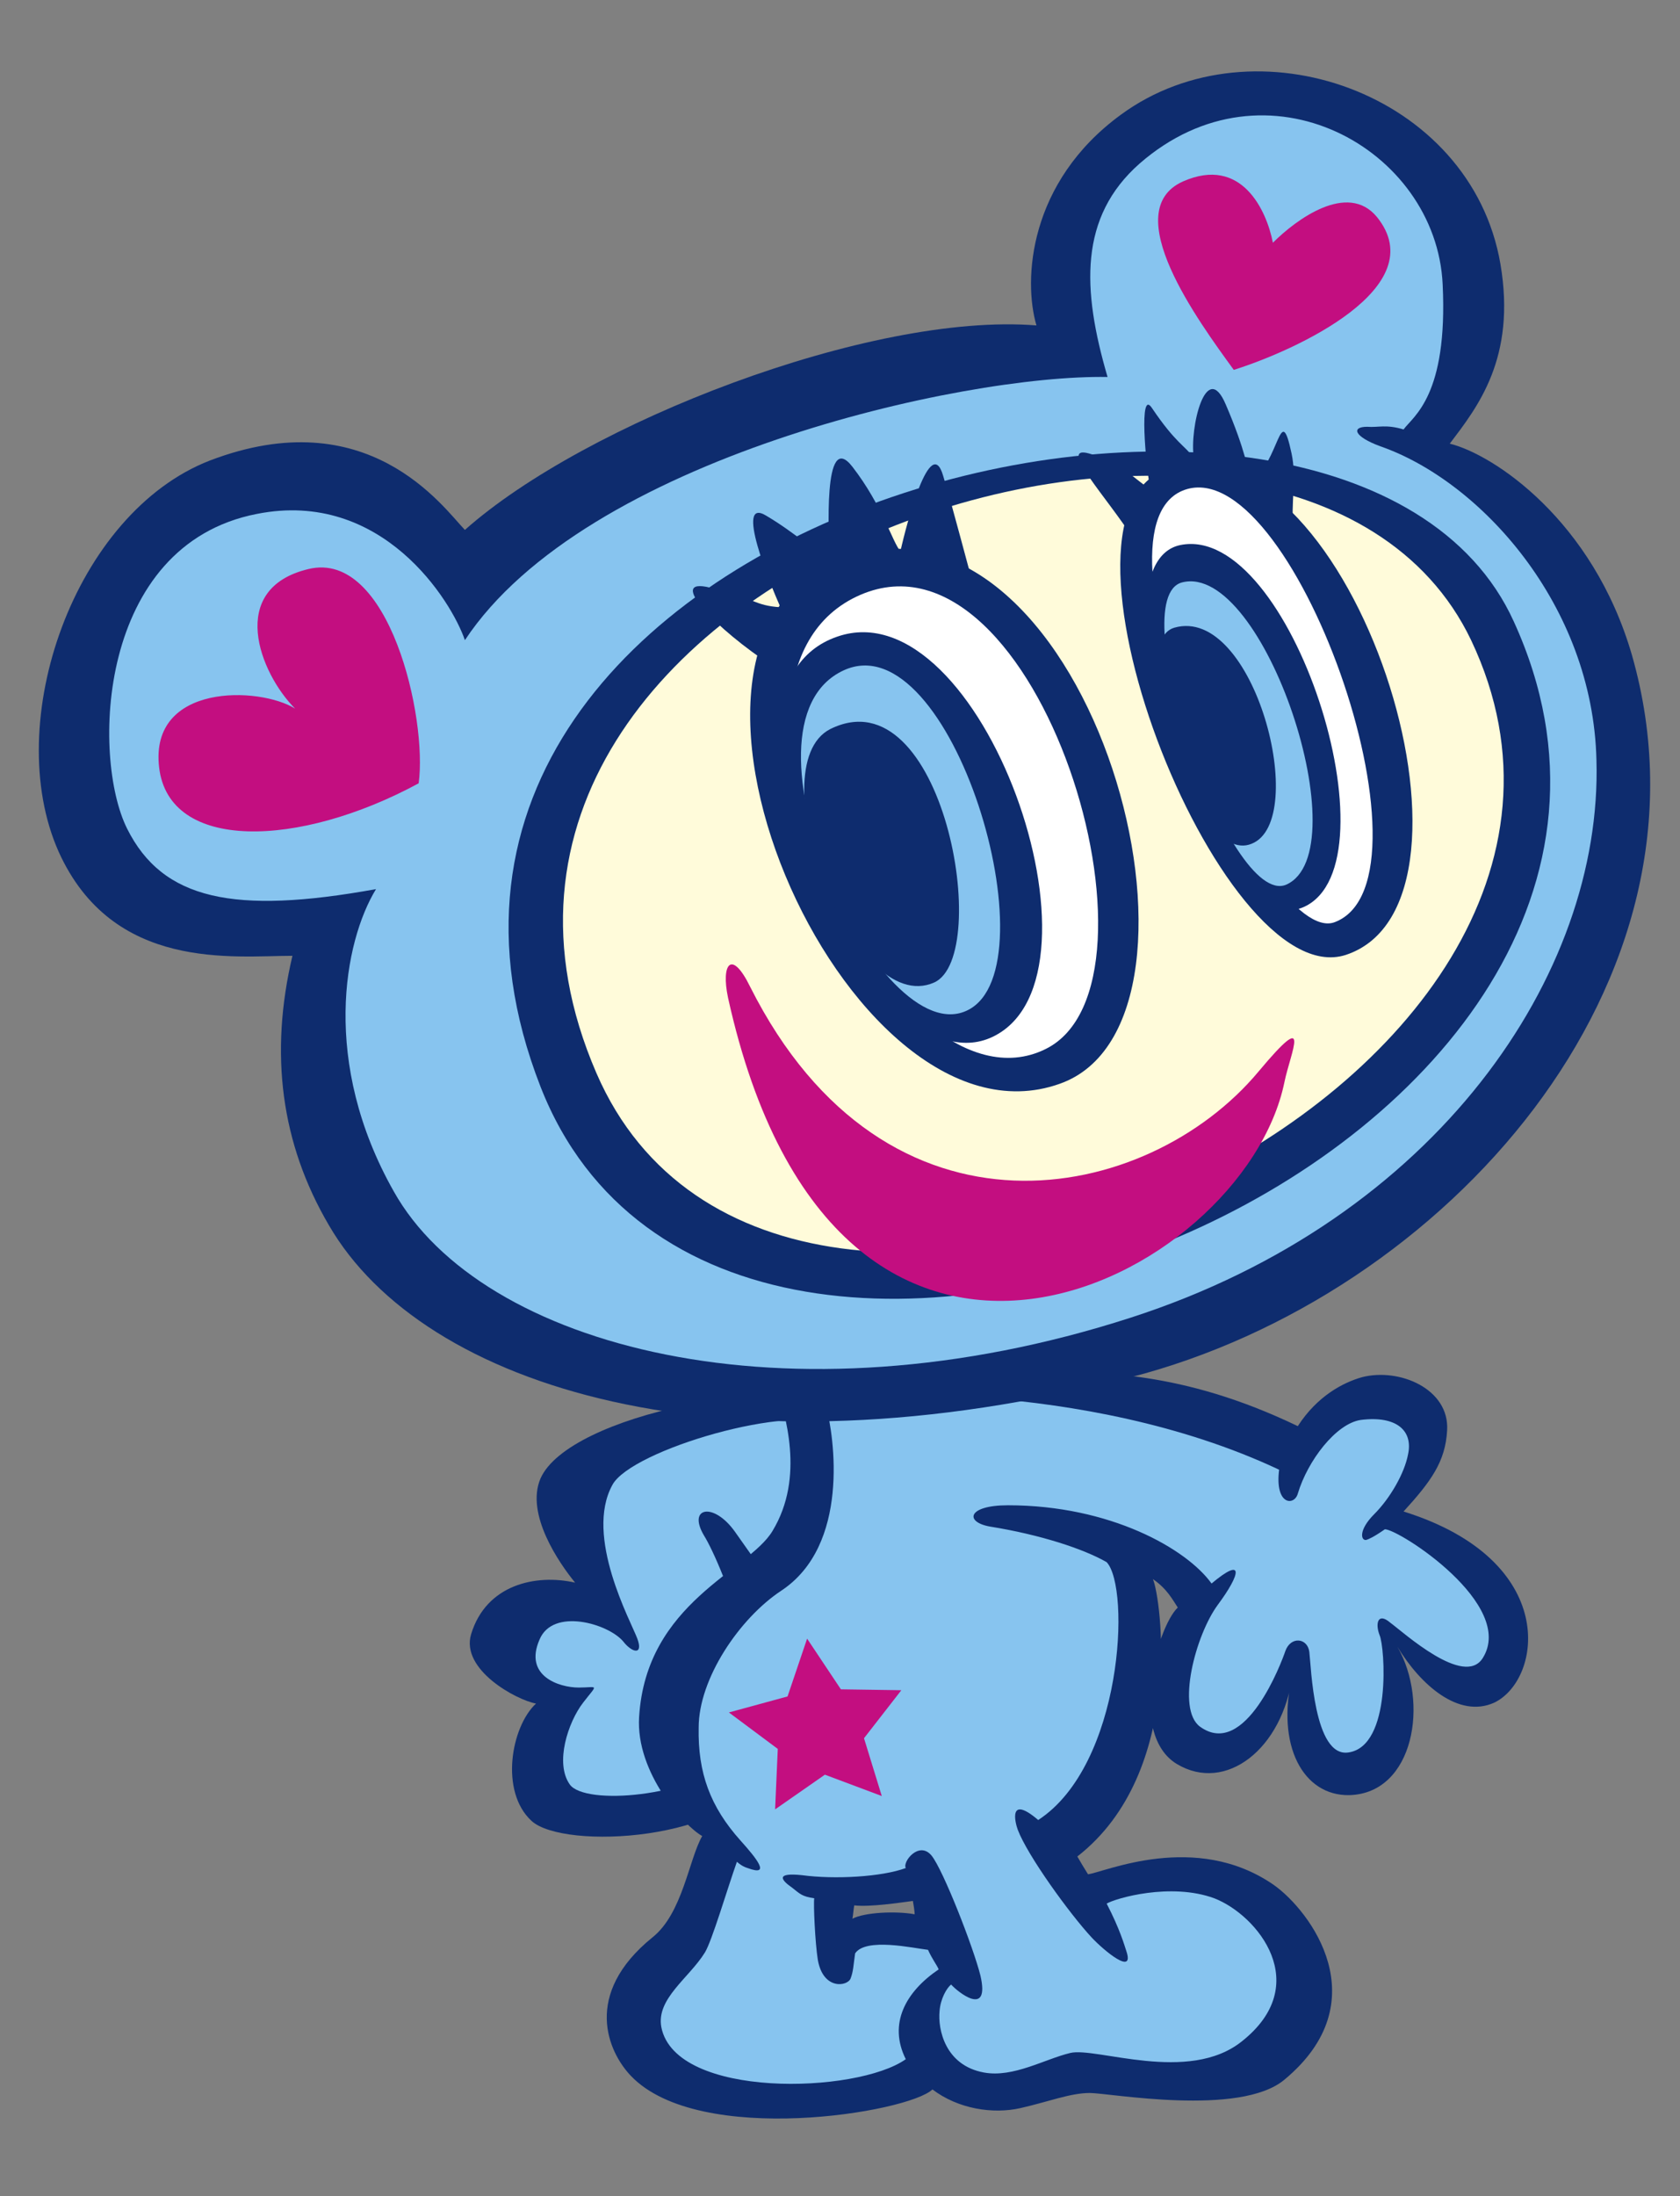<?xml version="1.0" encoding="utf-8"?>
<!-- Generator: Adobe Illustrator 28.0.0, SVG Export Plug-In . SVG Version: 6.00 Build 0)  -->
<svg version="1.1" id="レイヤー_1" xmlns="http://www.w3.org/2000/svg" xmlns:xlink="http://www.w3.org/1999/xlink" x="0px"
	 y="0px" viewBox="0 0 189 247" style="enable-background:new 0 0 189 247;" xml:space="preserve">
<rect x="0" y="0" width="189" height="247" fill="#808080" stroke="none"/>
<style type="text/css">
	.st0{fill:#0E2C6E;}
	.st1{fill:#87C4EF;}
	.st2{fill:#C30E80;}
	.st3{fill:#FFFBDA;}
	.st4{fill:#FFFFFF;}
</style>
<g>
	<g>
		<path class="st0" d="M95.6,158.5c-6.8-4.1-31.6,0.5-34.8,7.8c-1.7,4,2.1,9.5,3.9,11.7c-4.4-1-10,0.2-11.7,5.8
			c-1.2,4,5.1,7.4,7.3,7.8c-2.8,2.6-4.1,9.9-0.5,13.2c3.6,3.3,22.6,2.3,26.3-5.6c2.7-5.9-1.7-16.3-2.4-18.7
			c-0.7-2.5,6.2-1.7,9.5-4.3C96.5,173.5,97.4,159.5,95.6,158.5z"/>
		<path class="st1" d="M94.2,160.4c-5-2.7-23.2,2.7-25.3,6.6c-3.2,5.8,2.1,15.4,2.8,17.3c0.7,1.9-0.6,1.6-1.6,0.3
			c-1.7-2-7.9-3.8-9.4-0.2c-1.8,4.1,2.2,5.4,4.4,5.4c2.2,0,2.2-0.5,0.5,1.7c-1.7,2.2-3.2,6.8-1.5,9.2c1.7,2.4,13.6,1.4,18.3-2.8
			c5.7-5.1-1.2-22-3.2-25.2c-1.9-3.2,1.1-3.8,3.5-0.4c2.4,3.4,2.9,4.1,3.6,5.1c2.9-0.6,5.2-3.1,6.2-3.5
			C93.4,173.5,95.6,161.2,94.2,160.4z"/>
		<path class="st0" d="M157.9,170c3.1-3.4,4.7-5.6,4.9-9.1c0.3-4.7-5.4-7.1-9.6-6c-2.1,0.6-5,2.1-7.2,5.5
			c-13.3-6.4-22.5-5.9-28.5-6.3c-5.5-0.3-30.7-0.5-30.2,1.5c1,3.5,3.3,10.5-0.4,16.6c-2.7,4.5-14.2,8-15,20.9
			c-0.4,6.3,5.1,12.3,7.1,13.4c-1.5,2.6-2.2,8.7-5.6,11.4c-7.9,6.4-5,12.9-2.4,15.6c7.7,8,31.2,4.1,33.9,1.5
			c2.9,2.2,6.8,2.8,9.9,2.1c3.1-0.7,5.6-1.7,7.8-1.7c2.2,0,16.9,2.7,21.9-1.5c10.6-8.8,2.9-19-1.2-21.9c-8.8-6.1-19.1-1.4-20.9-1.2
			c-0.5-0.8-0.8-1.3-1.2-2c12.2-9.5,9.4-29.2,8.5-31.2c1.6,1.1,2.2,2.3,2.8,3.2c-2.4,2.3-5.6,14.3-0.1,17.6c5.5,3.3,11.9-1.7,13-10
			c-1.9,7.9,1.2,13.6,6.4,13.5c7.3-0.2,9-10.5,5.4-16.7c2.6,4.3,6.9,8.1,10.9,6.3C173.5,188.9,175.5,175.5,157.9,170 M102.9,215.3
			c-2.2-0.4-5.7-0.2-7,0.5c0.1-0.6,0.1-0.9,0.2-1.5c1.8,0.2,5.1-0.3,6.6-0.5C102.9,214.9,102.9,215.3,102.9,215.3z"/>
		<path class="st1" d="M92.9,158c1,3.7,2.7,15.8-5,20.9c-4.7,3.1-9.3,9.9-9.3,15.4c-0.1,5.1,1.3,8.9,4.7,12.7c1.8,2,3.5,4.1,0.8,3.1
			c-0.3-0.1-0.6-0.2-1.2-0.7c-1.1,3.1-2.8,8.9-3.6,10.2c-1.8,2.9-5.5,5.2-4.9,8.4c1.6,8.1,22,7.5,27.5,3.6c-2-4,0-7.6,3.7-10.1
			c-0.2-0.5-0.7-1.1-1.2-2.2c-1.7-0.2-7-1.4-8.2,0.4c-0.2,1.4-0.2,2-0.5,2.8c-0.3,0.9-3.1,1.4-3.7-2.1c-0.3-1.9-0.5-6.2-0.4-6.9
			c-1.4-0.2-1.6-0.5-2.5-1.2c-1.3-0.9-1.8-1.7,1.1-1.4c3.7,0.5,9,0.2,11.7-0.8c-0.4-0.7,1.5-3.1,2.9-1.4c1.3,1.6,4.7,10.3,5.5,13.5
			c1.1,4.8-2.6,1.8-3.3,1c-0.5,0.4-1.2,1.6-1.3,3c-0.2,2,0.6,6.1,5,6.9c3.3,0.6,6.8-1.5,9.7-2.2c2.9-0.7,13.3,3.5,19.3-1.3
			c8.1-6.4,1.8-14.2-3.1-16.1c-4.9-1.8-11.1,0-12.1,0.6c1.5,2.9,2,4.7,2.2,5.3c1,2.9-2.5,0-3.9-1.5c-2.5-2.7-7.2-9.2-8.3-12.1
			c-0.3-0.8-1.1-4,2.3-1.1c9.5-6.2,10.4-26.1,7.7-29c-2.6-1.5-7.5-3.1-13.1-4c-2.9-0.5-2.6-2.4,2-2.4c11.5,0,20.1,4.9,22.9,8.8
			c3.7-3.1,3.3-1.1,0.7,2.4c-2.5,3.4-4.7,11.7-2,13.7c5.1,3.7,9.2-7.3,9.6-8.5c0.6-1.7,2.5-1.5,2.7,0.1c0.2,1.6,0.5,11.9,4.4,11.3
			c4.9-0.7,4.1-11.9,3.5-13.2c-0.5-1.3-0.2-2.6,1.2-1.4c1.5,1.1,8.3,7.3,10.4,4c3.8-6-9.4-14.5-11-14.5c-1.3,0.9-1.8,1.1-2.1,1.2
			c-0.6,0.1-0.9-1.1,0.9-2.9c1.8-1.8,3.4-4.6,3.8-6.7c0.6-2.7-1.3-4.4-5.3-3.9c-2.8,0.4-6,4.6-7.1,8.3c-0.4,1.4-2.6,1.3-2.1-2.7
			c-22.1-10.4-49.1-8.4-50.4-8.2C92.3,156.9,92.7,157.2,92.9,158z"/>
		<path class="st0" d="M32.9,107.5c-6.6,0-20.2,1.8-26.3-11.7C0.1,81.2,8.4,57.7,23.6,51.8c17.8-6.8,26.2,5.2,28.7,7.8
			c13.5-12,45.6-24.5,64.3-23c-1.5-5.1-0.9-16.1,9.5-23.7c15-11,39.4-2.5,42.7,16.8c1.8,10.6-2.6,16.1-5.7,20.2
			c4.9,1.2,16.1,8.6,20.5,23.8c10.5,36.8-21.1,72.1-56.4,81.2c-45.7,11.8-79.6,1.2-90.2-17.1C31.6,128.6,30.3,118.5,32.9,107.5z"/>
		<path class="st1" d="M42.3,100c-16,2.9-24,1.2-28-6.8c-4-8-3.4-31.9,14.6-35.4C43,55,50.8,67.6,52.3,72
			c13.5-20.4,55.9-29.9,72.3-29.6c-2.9-9.9-3.2-18,3.6-24c14.2-12.4,33.4-1.7,34.1,13.6c0.6,12.5-3.3,14.8-4.4,16.3
			c-2-0.6-2.8-0.2-4.1-0.3c-1.8,0-1.5,1.1,1.5,2.2c11.2,3.9,23.9,17.8,24.3,35.3c0.7,24.1-18,51.6-52.4,62.7
			c-38.7,12.5-73.1,3.3-82.9-14.2C36.1,119.5,38.7,105.9,42.3,100z"/>
		<path class="st2" d="M47.1,88.1c-13.5,7.3-28.1,7.7-29.2-1.8c-1.1-9.5,11.3-9.1,15.3-6.6c-4-4-7.7-13.5,1.5-15.7
			C43.8,61.8,48.1,80.8,47.1,88.1z"/>
		<path class="st2" d="M138.8,41.6c-4-5.5-13.1-17.9-5.7-21.2c6.6-2.9,9.4,3.3,10.1,6.9c2.6-2.6,8.4-6.9,11.7-2.9
			C161.3,32.3,145.8,39.4,138.8,41.6z"/>
		<path class="st0" d="M60.8,122.2c-25.3-64.9,90.9-93.3,109.5-52.3C197.4,129.2,82,176.5,60.8,122.2z"/>
		<path class="st3" d="M67.1,120.7C42.5,63.9,145.7,30.6,165.5,72C189.6,122.8,87.8,168.5,67.1,120.7z"/>
		<path class="st2" d="M84.4,111c15.3,30.4,44.7,24.5,57.2,9.5c6.1-7.3,3.6-2.2,2.9,1.2c-4.6,22.4-50.4,45.8-62.6-9.5
			C81.1,108.4,82.3,106.7,84.4,111z"/>
		<path class="st0" d="M86.9,74.9c-6.3-4.1-12.1-10.1-7-8.8c5.1,1.2,4.9,2,7.9,2.2c-1.2-2.7-5.2-12.5-1.6-10.3
			c3.7,2.2,4.4,3.5,7.1,4.2c0-1.5-0.8-14.1,2.6-9.7c3.4,4.4,4.5,8.5,5.4,9.5c0.7-3.2,3.4-13.3,4.8-8.5c1.3,4.3,2.7,9.9,3.5,12.6
			c0.7,2.7-3.4-4.4-14.1-0.7C87.6,68.2,86.9,74.9,86.9,74.9z"/>
		<path class="st0" d="M127.5,60.6c-2.9-4.6-8.6-10.6-5-9.6c3.7,1,5.2,3,6.9,4c-0.5-2.7-1.3-11.4,0.2-9.1c2.7,4,3.7,4.2,4.7,5.6
			c-0.5-3.4,1.4-11.2,3.6-6c2.2,5.1,2.6,7.7,2.8,8.7c3.3-2.3,3.3-9.3,4.6-3.2c0.6,2.8-0.1,5.5,0.2,8.6c0.2,3.2-6.6-6.1-11-5.3
			C130.2,55,129,57,127.5,60.6z"/>
		<path class="st0" d="M95.6,62.5c27.3-8.3,43.6,52.4,23.6,59.4C95,130.5,69,70.6,95.6,62.5z"/>
		<path class="st0" d="M131.9,52.6c20.2-4.9,37.4,48.9,19.5,54.8C137.2,112,115.5,56.5,131.9,52.6z"/>
		<path class="st4" d="M96.8,66.9c20-8.6,35.8,43.8,20.8,51.1C100.1,126.6,76,75.9,96.8,66.9z"/>
		<path class="st4" d="M133,55.2c12.2-5.1,29.5,43.7,17.2,48.5C142.3,106.9,121.5,60.1,133,55.2z"/>
		<path class="st0" d="M94.2,71.6c16.2-5.6,31.6,38.2,17.5,45C97.6,123.4,76.6,77.6,94.2,71.6z"/>
		<path class="st0" d="M132.8,61.3c12.4-2.5,24.6,35.8,13.9,40.7C136,106.8,121.9,63.5,132.8,61.3z"/>
		<path class="st1" d="M94.9,75.4c12.1-5.6,23.7,33.3,14,38.2C98.9,118.7,81.7,81.5,94.9,75.4z"/>
		<path class="st1" d="M133,65.5c9.2-2.3,20,30.3,11.7,34C138.3,102.2,126.2,67.2,133,65.5z"/>
		<path class="st0" d="M93.4,82c12.7-6.3,18.3,25.5,11.7,28.5C95.9,114.6,85.2,86.2,93.4,82z"/>
		<path class="st0" d="M132.1,70.6c9-2.6,15.3,21.7,8.7,24.3C134.3,97.6,126.3,72.3,132.1,70.6z"/>
		<polygon class="st2" points="90.8,184.3 94.6,190 101.4,190.1 97.2,195.5 99.2,202 92.8,199.6 87.2,203.5 87.5,196.7 82,192.6 
			88.6,190.8 		"/>
	</g>
</g>
</svg>
